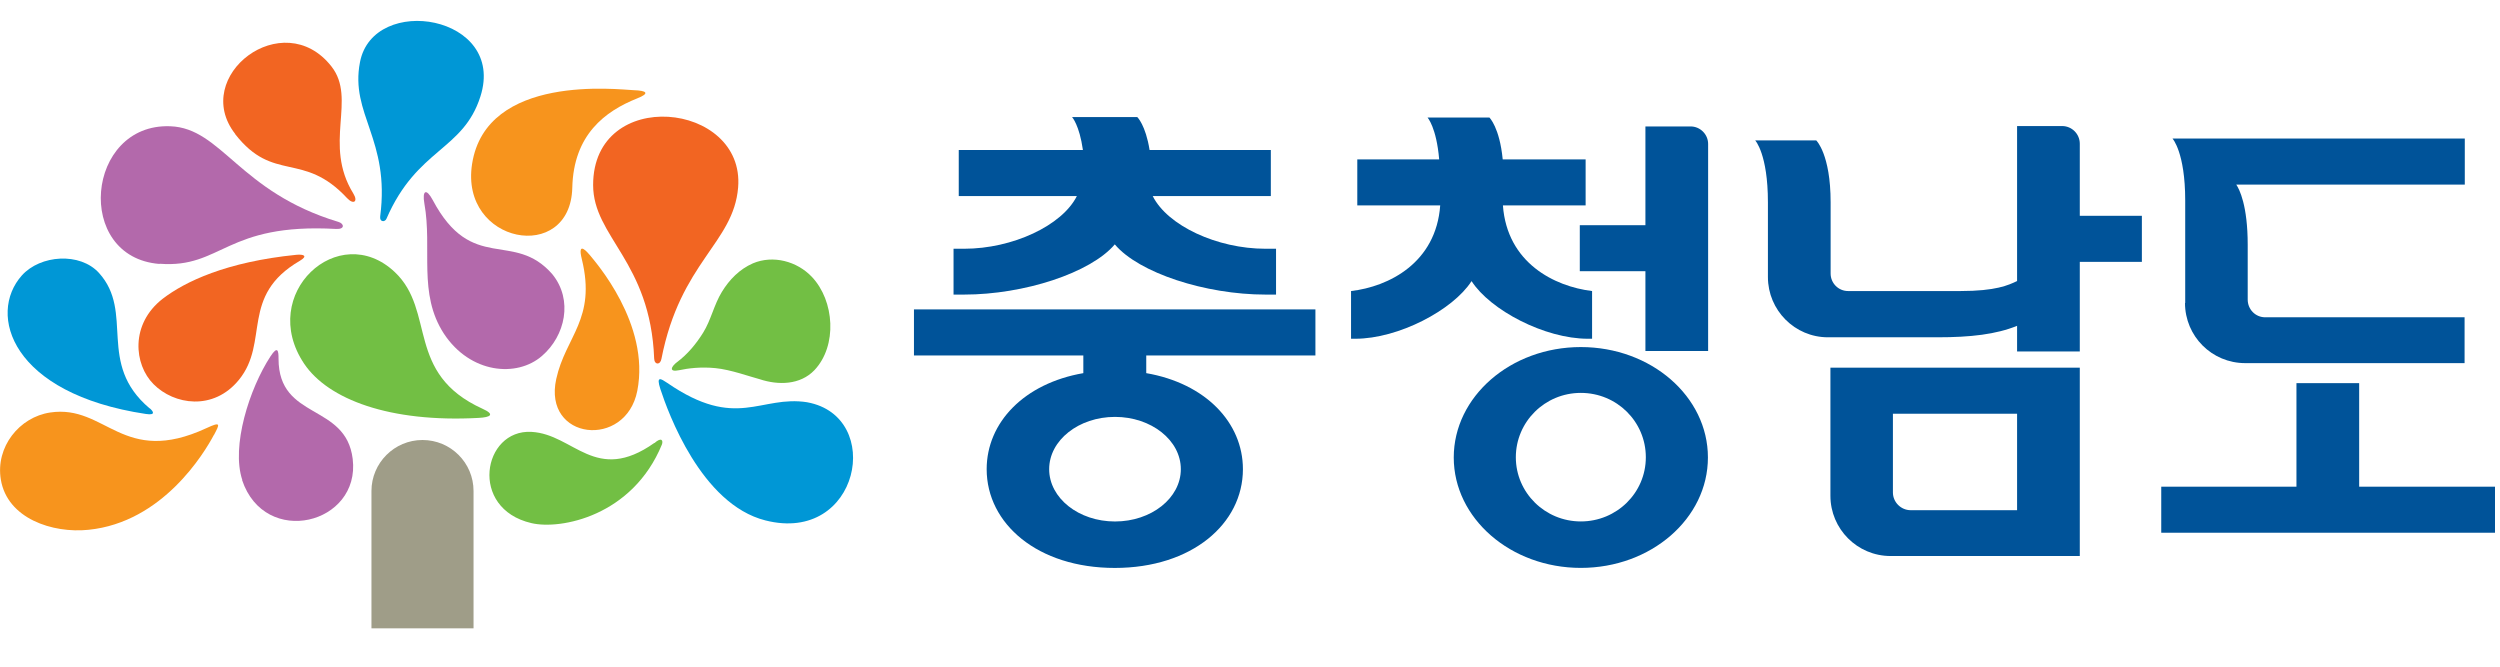 <svg width="120" height="32" viewBox="0 0 120 32" fill="none" xmlns="http://www.w3.org/2000/svg">
<rect width="120" height="32" fill="white"/>
<path fill-rule="evenodd" clip-rule="evenodd" d="M18.95 13.06C16.26 10.52 12.35 14.11 14.6 17.46C15.75 19.17 18.71 20.29 22.96 20.06C23.57 20.03 23.76 19.89 23.16 19.62C19.44 17.93 20.93 14.93 18.95 13.06Z" fill="#72BF44"/>
<path fill-rule="evenodd" clip-rule="evenodd" d="M10.27 20.88C10.55 20.35 10.62 20.22 9.91 20.55C5.88 22.42 5.09 19.4 2.41 19.8C0.93 20.02 -0.22 21.45 0.04 23.02C0.35 24.89 2.52 25.61 4.25 25.43C7.81 25.07 9.81 21.74 10.27 20.87V20.88Z" fill="#F7941D"/>
<path fill-rule="evenodd" clip-rule="evenodd" d="M7.19 19.6C7.33 19.72 7.52 19.95 7 19.87C0.55 18.9 -0.62 15.09 1.05 13.22C1.94 12.23 3.84 12.1 4.75 13.1C6.47 15 4.62 17.44 7.18 19.6H7.19Z" fill="#0097D6"/>
<path fill-rule="evenodd" clip-rule="evenodd" d="M30.42 4.329C31.05 4.349 31.21 4.479 30.57 4.729C29.05 5.339 27.53 6.459 27.47 9.009C27.38 12.69 22.06 11.71 22.66 7.869C23.34 3.519 29.69 4.299 30.42 4.329Z" fill="#F7941D"/>
<path fill-rule="evenodd" clip-rule="evenodd" d="M11.62 23.04C12.71 26.31 17.31 25.17 16.93 22.03C16.6 19.33 13.37 20.19 13.37 17.22C13.37 16.86 13.34 16.56 12.98 17.11C11.97 18.66 11.09 21.42 11.63 23.04H11.62Z" fill="#B369AB"/>
<path fill-rule="evenodd" clip-rule="evenodd" d="M31.41 21.26C28.58 23.26 27.55 20.84 25.51 20.73C23.17 20.6 22.49 24.41 25.51 25.11C26.91 25.44 30.36 24.77 31.77 21.34C31.84 21.16 31.77 20.95 31.41 21.27V21.26Z" fill="#72BF44"/>
<path fill-rule="evenodd" clip-rule="evenodd" d="M30.59 18.76C31.22 15.55 28.56 12.55 28.3 12.23C28.23 12.15 27.69 11.49 27.93 12.45C28.63 15.32 27.15 16.14 26.7 18.19C26.05 21.14 30.04 21.56 30.59 18.76Z" fill="#F7941D"/>
<path d="M14.23 12.23C10.85 12.57 8.88 13.52 7.81 14.34C6.24 15.56 6.43 17.5 7.37 18.44C8.35 19.43 10.24 19.74 11.47 18.23C12.95 16.41 11.5 14.2 14.39 12.52C14.81 12.27 14.55 12.2 14.23 12.23Z" fill="#F26522"/>
<path fill-rule="evenodd" clip-rule="evenodd" d="M36.14 12.64C35.5 12.92 35.01 13.42 34.65 14.01C34.27 14.63 34.13 15.36 33.75 15.97C33.42 16.5 33 17.01 32.5 17.38C32.23 17.58 32.07 17.88 32.6 17.77C33.02 17.68 33.62 17.6 34.34 17.67C35.07 17.74 36.03 18.09 36.46 18.2C37.36 18.5 38.41 18.48 39.09 17.77C40.2 16.6 40.06 14.44 38.97 13.29C38.26 12.54 37.11 12.23 36.14 12.64Z" fill="#72BF44"/>
<path fill-rule="evenodd" clip-rule="evenodd" d="M38.76 19.31C36.49 18.95 35.37 20.68 32.03 18.38C31.73 18.18 31.48 18.01 31.7 18.68C32.06 19.78 33.65 24.2 36.74 24.98C41.26 26.13 42.46 19.99 38.75 19.31H38.76Z" fill="#0097D6"/>
<path fill-rule="evenodd" clip-rule="evenodd" d="M17.28 2.98C16.79 5.49 18.73 6.68 18.25 10.38C18.21 10.67 18.48 10.67 18.55 10.5C20.02 7.11 22.23 7.24 23.06 4.63C24.31 0.72 17.92 -0.33 17.28 2.98Z" fill="#0097D6"/>
<path fill-rule="evenodd" clip-rule="evenodd" d="M7.66 12.66C10.66 12.89 10.81 10.69 16.14 10.99C16.57 11.01 16.52 10.73 16.24 10.65C11.47 9.21 10.65 6.15 8.17 6.06C4.12 5.91 3.54 12.35 7.66 12.67V12.66Z" fill="#B369AB"/>
<path fill-rule="evenodd" clip-rule="evenodd" d="M11.29 6.44C13.13 8.8 14.55 7.24 16.66 9.51C16.97 9.84 17.2 9.68 16.96 9.29C15.49 6.91 17.14 4.76 15.91 3.19C13.59 0.23 9.13 3.66 11.29 6.43V6.44Z" fill="#F26522"/>
<path fill-rule="evenodd" clip-rule="evenodd" d="M28.47 8.88C28.47 11.38 31.22 12.54 31.4 17.21C31.41 17.52 31.7 17.53 31.75 17.22C32.66 12.57 35.21 11.67 35.43 9C35.77 4.87 28.47 4.12 28.47 8.88Z" fill="#F26522"/>
<path fill-rule="evenodd" clip-rule="evenodd" d="M26.02 17.08C27.13 16.12 27.52 14.4 26.51 13.16C24.65 11.03 22.66 13.16 20.77 9.6C20.46 9.02 20.26 9.14 20.37 9.77C20.76 11.94 20.05 14.09 21.31 16.02C22.57 17.93 24.81 18.14 26.02 17.08Z" fill="#B369AB"/>
<path fill-rule="evenodd" clip-rule="evenodd" d="M20.28 21.12C18.93 21.12 17.83 22.22 17.83 23.57V30.16H22.73V23.57C22.73 22.21 21.63 21.12 20.28 21.12Z" fill="#9F9D88"/>
<path d="M53.51 11.73C54.66 13.1 57.87 14.14 60.74 14.14H61.25V11.94H60.74C58.42 11.94 56.04 10.83 55.33 9.41H61V7.2H55.18C54.99 6 54.59 5.62 54.59 5.62H51.46C51.46 5.62 51.81 6 51.98 7.2H46.02V9.41H51.69C50.98 10.83 48.6 11.94 46.28 11.94H45.77V14.14H46.28C49.15 14.14 52.35 13.1 53.51 11.73Z" fill="#005399"/>
<path d="M63.14 17.061V14.851H43.87V17.061H52V17.911C49.16 18.401 47.36 20.281 47.36 22.521C47.36 25.141 49.81 27.261 53.51 27.261C57.21 27.261 59.66 25.141 59.66 22.521C59.66 20.281 57.86 18.401 55.02 17.911V17.061H63.15H63.14ZM56.68 22.521C56.68 23.911 55.26 25.031 53.52 25.031C51.78 25.031 50.36 23.911 50.36 22.521C50.36 21.131 51.78 20.011 53.52 20.011C55.26 20.011 56.68 21.131 56.68 22.521Z" fill="#005399"/>
<path d="M113.24 23.361V18.391H110.23V23.361H103.74V25.571H119.76V23.361H113.24Z" fill="#005399"/>
<path d="M104.88 14.54C104.88 16.14 106.17 17.43 107.77 17.43H118.3V15.23H108.73C108.26 15.23 107.89 14.85 107.89 14.38V11.75C107.89 9.86 107.49 9.08 107.34 8.86H118.31V6.65H104.28C104.28 6.65 104.89 7.31 104.89 9.62V14.55L104.88 14.54Z" fill="#005399"/>
<path d="M99.83 10.34V6.9C99.83 6.43 99.45 6.05 98.98 6.05H96.82V13.49C96.4 13.69 95.8 13.97 94.1 13.97H88.71C88.24 13.97 87.87 13.59 87.87 13.13V9.71C87.87 7.4 87.18 6.74 87.18 6.74H84.25C84.25 6.74 84.86 7.39 84.86 9.71V13.3C84.86 14.89 86.15 16.19 87.74 16.19H93C94.59 16.19 95.81 16.05 96.82 15.64V16.87H99.83V12.57H102.81V10.36H99.83V10.34Z" fill="#005399"/>
<path d="M87.86 23.799C87.86 25.389 89.15 26.689 90.75 26.689H99.83V17.649H87.86V23.799ZM90.87 19.859H96.82V24.489H91.71C91.25 24.489 90.86 24.109 90.86 23.639V19.859H90.87Z" fill="#005399"/>
<path d="M75.88 16.659C72.51 16.659 69.78 19.039 69.78 21.959C69.78 24.879 72.51 27.259 75.88 27.259C79.25 27.259 81.98 24.889 81.98 21.959C81.98 19.029 79.25 16.659 75.88 16.659ZM75.88 25.029C74.16 25.029 72.76 23.649 72.76 21.949C72.76 20.249 74.15 18.859 75.88 18.859C77.61 18.859 79 20.239 79 21.949C79 23.659 77.6 25.029 75.88 25.029Z" fill="#005399"/>
<path d="M81.14 6.069H78.98V10.809H75.83V13.019H78.98V16.849H81.99V6.909C81.99 6.449 81.61 6.069 81.15 6.069H81.14Z" fill="#005399"/>
<path d="M70.64 13.5C71.53 14.88 74.14 16.26 76.22 16.26H76.42V13.97C74.61 13.75 72.34 12.62 72.14 9.86H76.11V7.65H72.13C71.98 6.11 71.49 5.64 71.49 5.64H68.52C68.52 5.64 68.95 6.11 69.08 7.65H65.15V9.86H69.13C68.93 12.62 66.66 13.76 64.85 13.97V16.26H65.05C67.13 16.26 69.74 14.88 70.63 13.5H70.64Z" fill="#005399"/>
</svg>
